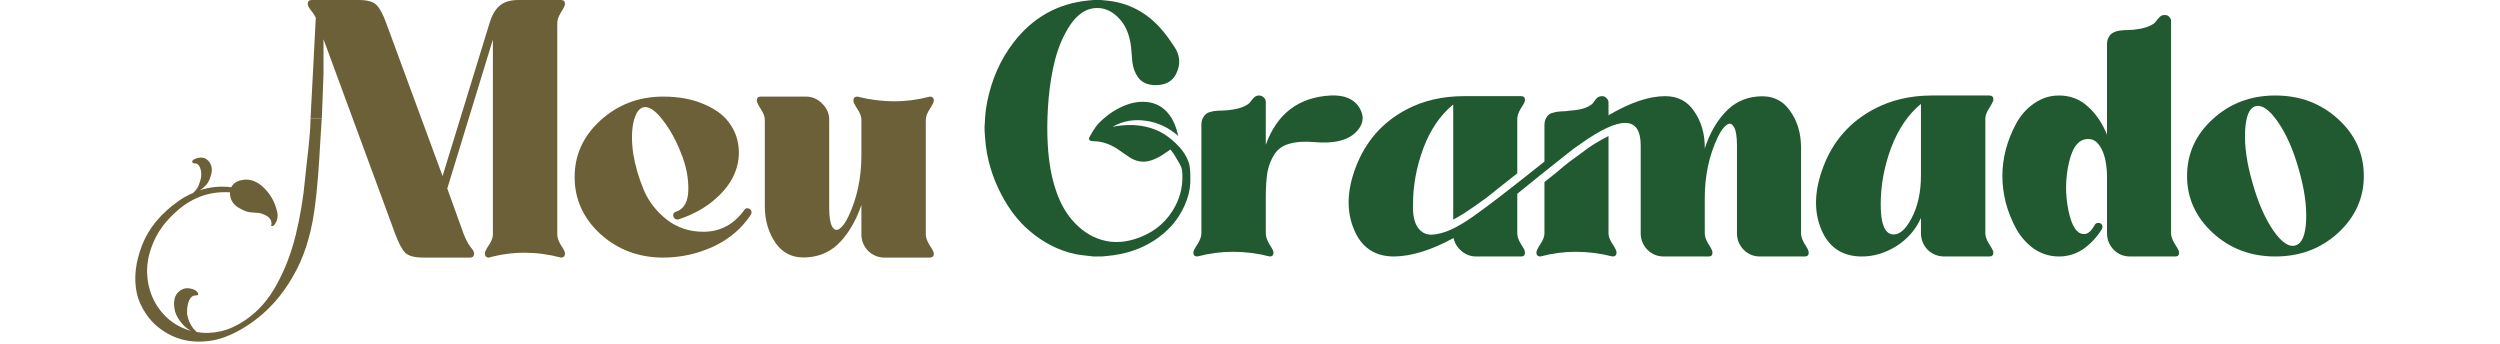 <svg xmlns="http://www.w3.org/2000/svg" width="887" height="122" viewBox="0 0 887 122" fill="none"><path d="M328.473 42.483V83.181C328.473 84.292 328.949 85.601 329.901 87.108C330.853 88.536 331.329 89.488 331.329 89.964C331.329 90.916 330.853 91.392 329.901 91.392H313.836C311.614 91.392 309.671 90.599 308.005 89.012C306.418 87.346 305.625 85.402 305.625 83.181V72.709C303.879 77.866 301.46 82.15 298.366 85.561C295.272 88.972 291.424 90.876 286.823 91.273C281.904 91.749 278.096 90.162 275.399 86.513C272.701 82.784 271.353 78.302 271.353 73.066V42.483C271.353 41.372 270.877 40.103 269.925 38.675C268.973 37.168 268.497 36.176 268.497 35.7C268.497 34.748 268.973 34.272 269.925 34.272H285.871C288.171 34.272 290.115 35.105 291.702 36.771C293.368 38.358 294.201 40.262 294.201 42.483V73.78C294.201 76.953 294.558 79.175 295.272 80.444C295.986 81.634 296.858 81.872 297.89 81.158C298.921 80.444 299.952 79.016 300.984 76.874C304.078 70.369 305.625 63.11 305.625 55.097V42.483C305.625 41.372 305.149 40.103 304.197 38.675C303.245 37.168 302.769 36.176 302.769 35.7C302.769 34.748 303.245 34.272 304.197 34.272C313.003 36.493 321.571 36.493 329.901 34.272C330.853 34.272 331.329 34.748 331.329 35.7C331.329 36.176 330.853 37.168 329.901 38.675C328.949 40.103 328.473 41.372 328.473 42.483Z" fill="#6B6037"></path><path d="M235.294 91.392C226.646 91.392 219.229 88.615 213.041 83.062C206.932 77.429 203.878 70.686 203.878 62.832C203.878 54.978 206.932 48.274 213.041 42.721C219.229 37.088 226.646 34.272 235.294 34.272C240.768 34.272 245.528 35.145 249.574 36.89C253.62 38.556 256.634 40.738 258.618 43.435C260.601 46.053 261.751 49.028 262.069 52.36C262.386 55.692 261.831 58.945 260.403 62.118C258.975 65.291 256.555 68.306 253.144 71.162C249.732 74.018 245.607 76.239 240.768 77.826C240.212 77.985 239.736 77.866 239.34 77.469C238.943 77.072 238.784 76.636 238.864 76.16C238.943 75.605 239.3 75.248 239.935 75.089C242.711 74.137 244.139 71.559 244.219 67.354C244.298 63.07 243.425 58.707 241.601 54.264C239.855 49.742 237.674 45.815 235.056 42.483C232.438 39.072 230.137 37.604 228.154 38.08C226.567 38.556 225.417 40.381 224.703 43.554C224.068 46.727 224.068 50.456 224.703 54.74C225.417 58.945 226.646 63.149 228.392 67.354C230.137 71.479 232.874 75.01 236.603 77.945C240.331 80.801 244.655 82.229 249.574 82.229C255.524 82.229 260.363 79.651 264.092 74.494C264.409 74.018 264.806 73.82 265.282 73.899C265.837 73.978 266.234 74.216 266.472 74.613C266.71 75.01 266.71 75.486 266.472 76.041C263.298 80.96 258.856 84.768 253.144 87.465C247.432 90.083 241.482 91.392 235.294 91.392Z" fill="#6B6037"></path><path d="M197.724 8.092V83.181C197.724 84.292 198.16 85.561 199.033 86.989C199.985 88.417 200.461 89.369 200.461 89.845C200.461 90.876 199.985 91.392 199.033 91.392C190.306 89.091 181.778 89.091 173.448 91.392C172.496 91.392 172.02 90.876 172.02 89.845C172.02 89.369 172.496 88.417 173.448 86.989C174.4 85.561 174.876 84.292 174.876 83.181V14.042L158.692 66.878L164.523 83.062C165.316 85.045 166.11 86.553 166.903 87.584C167.776 88.615 168.212 89.369 168.212 89.845C168.212 90.876 167.736 91.392 166.784 91.392H150.124C147.03 91.392 144.888 90.797 143.698 89.607C142.587 88.417 141.437 86.235 140.247 83.062L114.781 13.923V26.299L114.188 42C113.595 42 110.188 42 110.188 42L112.044 6.307C111.489 5.196 110.854 4.244 110.14 3.451C109.505 2.578 109.188 1.904 109.188 1.428C109.188 0.476 109.664 0 110.616 0H127.276C130.37 0 132.472 0.595 133.583 1.785C134.773 2.975 135.923 5.117 137.034 8.211L157.026 62.475L173.686 8.211C174.479 5.514 175.63 3.491 177.137 2.142C178.724 0.714 180.985 0 183.92 0H199.033C199.985 0 200.461 0.476 200.461 1.428C200.461 1.904 199.985 2.896 199.033 4.403C198.16 5.831 197.724 7.061 197.724 8.092Z" fill="#6B6037"></path><path d="M89.227 114.512C83.858 118.268 78.771 120.43 73.966 121C69.16 121.57 64.862 120.959 61.071 119.169C57.28 117.379 54.282 114.908 52.076 111.755C50.288 109.198 49.104 106.599 48.525 103.958C47.427 98.76 48.051 93.12 50.395 87.038C52.74 80.955 57.108 75.678 63.499 71.207C64.266 70.67 65.062 70.176 65.889 69.725C66.801 69.214 67.657 68.805 68.458 68.498C69.336 67.757 70.022 66.833 70.516 65.726C70.951 64.533 71.233 63.575 71.361 62.85C71.429 62.041 71.412 61.291 71.31 60.601C71.148 59.826 70.918 59.225 70.62 58.799C70.203 58.202 69.692 57.925 69.087 57.968C68.712 57.976 68.465 57.895 68.346 57.725C67.928 57.128 68.393 56.613 69.739 56.179C71.716 55.557 73.241 56.014 74.314 57.547C75.328 58.996 75.425 60.768 74.607 62.864C74.368 63.792 73.912 64.683 73.239 65.535C72.591 66.242 71.841 66.893 70.989 67.489C74.482 66.314 78.167 65.958 82.044 66.419L82.504 65.716C83.373 64.6 84.758 63.949 86.658 63.761C88.558 63.575 90.403 64.125 92.191 65.412C93.512 66.392 94.679 67.606 95.692 69.055C96.765 70.589 97.553 72.259 98.055 74.065C98.643 75.812 98.634 77.341 98.028 78.653C97.423 79.965 96.814 80.455 96.201 80.122C96.439 79.194 96.32 78.389 95.843 77.707C95.366 77.025 94.604 76.48 93.556 76.07C92.653 75.687 91.827 75.503 91.077 75.52C90.268 75.452 89.386 75.371 88.432 75.277C87.418 75.098 86.268 74.633 84.981 73.883C83.959 73.329 83.18 72.668 82.643 71.901C81.868 70.794 81.523 69.575 81.609 68.246C74.819 67.793 68.747 69.819 63.396 74.325C59.092 77.97 56.079 81.918 54.357 86.17C52.576 90.335 51.889 94.433 52.297 98.463C52.705 102.493 54.011 106.085 56.217 109.238C59.139 113.413 63.096 116.166 68.088 117.497L67.564 117.292C66.133 116.517 64.851 115.319 63.718 113.7C63.003 112.677 62.475 111.651 62.134 110.62C61.275 107.033 61.867 104.524 63.913 103.093C65.276 102.139 66.831 102.003 68.577 102.685C69.216 102.873 69.715 103.222 70.072 103.733C70.609 104.5 70.357 104.866 69.318 104.832C68.423 104.823 67.686 105.403 67.107 106.57C66.587 107.822 66.343 109.198 66.377 110.697C66.334 111.362 66.483 112.21 66.824 113.241C67.164 114.272 67.662 115.256 68.318 116.193C68.676 116.705 69.179 117.242 69.826 117.804C72.578 118.29 75.432 118.197 78.389 117.525C81.345 116.853 84.357 115.443 87.425 113.297C91.856 110.197 95.47 106.019 98.266 100.763C101.121 95.592 103.342 89.786 104.929 83.345C106.515 76.904 107.633 70.157 108.282 63.102C108.931 56.048 110.076 49.083 110.188 42H114.188C114.188 42 114.188 40.828 113.688 49.5C113.188 58.172 112.688 67 111.437 75.365C110.186 83.729 107.823 91.474 103.877 98.17C99.99 104.951 95.107 110.398 89.227 114.512Z" fill="#6B6037"></path><path d="M390.52 0C391.121 0.058 391.722 0.121 392.324 0.173C400.436 0.88 407.074 4.502 412.342 10.7C413.949 12.592 415.394 14.643 416.758 16.726C418.745 19.759 418.911 22.988 417.27 26.25C416.047 28.68 413.967 29.846 411.355 30.131C409.816 30.299 408.294 30.219 406.816 29.699C405.528 29.246 404.491 28.458 403.707 27.327C402.573 25.691 401.969 23.852 401.751 21.89C401.549 20.075 401.505 18.241 401.272 16.433C400.747 12.363 399.429 8.65 396.32 5.797C394.224 3.873 391.826 2.746 388.944 2.844C386.361 2.933 384.203 4.017 382.331 5.754C380.469 7.481 379.126 9.597 377.939 11.823C375.812 15.813 374.47 20.085 373.564 24.506C372.639 29.022 372.086 33.588 371.808 38.191C371.543 42.582 371.489 46.973 371.75 51.364C372.089 57.067 372.909 62.687 374.827 68.094C376.293 72.23 378.342 76.02 381.402 79.185C384.5 82.39 388.146 84.635 392.536 85.515C396.06 86.221 399.513 85.83 402.907 84.733C408.418 82.951 412.895 79.772 416.032 74.781C418.488 70.873 419.685 66.618 419.504 61.98C419.45 60.601 419.453 59.724 418.507 58.061L418.471 57.999C417.537 56.357 416.606 54.721 415.435 53.237C415.388 53.178 415.334 53.127 415.262 53.047C414.475 53.58 413.7 54.109 412.919 54.631C412.529 54.893 412.14 55.163 411.733 55.397C410.411 56.156 409.036 56.802 407.546 57.142C405.066 57.709 402.789 57.137 400.692 55.764C399.355 54.889 398.062 53.945 396.743 53.043C394.497 51.505 392.047 50.493 389.34 50.175C388.709 50.102 388.07 50.079 387.433 50.057C386.584 50.029 386.132 49.381 386.554 48.614C387.231 47.386 387.945 46.167 388.76 45.029C389.751 43.644 391.036 42.528 392.337 41.438C394.075 39.979 395.984 38.823 398.037 37.876C400.775 36.614 403.621 35.924 406.632 36.163C410.127 36.441 412.928 38.044 415.007 40.904C416.43 42.859 417.285 45.074 417.838 47.42C417.893 47.657 417.954 47.892 418.04 48.238C414.748 45.336 411.026 43.533 406.798 42.884C402.566 42.234 398.518 42.817 394.743 44.971C395.577 44.843 396.408 44.695 397.245 44.592C401.413 44.075 405.501 44.381 409.477 45.829C411.85 46.694 413.933 48.042 415.858 49.666C416.831 50.488 417.737 51.369 418.581 52.312C419.861 53.742 420.904 55.389 421.598 57.178C421.849 57.825 422.029 58.469 422.109 59.215C422.21 60.144 422.324 60.957 422.324 61.957V63.986C422.324 64.222 422.334 64.679 422.324 64.876C422.172 67.737 421.488 70.194 420.339 72.814C418.025 78.097 414.312 82.179 409.556 85.283C404.499 88.584 398.879 90.25 392.916 90.811C392.239 90.875 391.561 90.937 390.884 91H387.786C387.607 90.971 387.429 90.938 387.251 90.915C385.418 90.681 383.561 90.565 381.756 90.195C375.573 88.931 370.159 86.041 365.344 81.969C361.163 78.434 357.97 74.091 355.412 69.258C352.051 62.905 349.998 56.154 349.507 48.941C349.451 48.111 349.395 47.282 349.34 46.453L349.329 46.284V44.624C349.358 44.336 349.405 44.048 349.412 43.759C349.472 41.158 349.763 38.581 350.276 36.036C351.827 28.339 354.835 21.276 359.608 15.065C366.326 6.326 375.129 1.282 386.07 0.178C386.732 0.112 387.396 0.059 388.059 0H390.52Z" fill="#215931"></path><path d="M472.068 33.88C477.066 33.642 480.517 35.149 482.421 38.402C484.087 41.258 483.77 43.955 481.469 46.494C478.534 49.747 473.496 51.056 466.356 50.421C462.786 50.104 459.811 50.302 457.431 51.016C455.13 51.651 453.385 52.88 452.195 54.705C451.005 56.53 450.172 58.632 449.696 61.012C449.299 63.392 449.101 66.446 449.101 70.175V82.789C449.101 83.9 449.537 85.209 450.41 86.716C451.362 88.144 451.838 89.096 451.838 89.572C451.838 90.524 451.402 91 450.529 91C441.723 88.779 433.155 88.779 424.825 91C423.873 91 423.397 90.524 423.397 89.572C423.397 89.096 423.873 88.144 424.825 86.716C425.777 85.209 426.253 83.9 426.253 82.789V44.233C426.253 43.36 426.412 42.607 426.729 41.972C427.046 41.337 427.403 40.861 427.8 40.544C428.197 40.147 428.752 39.87 429.466 39.711C430.259 39.473 430.894 39.354 431.37 39.354C431.925 39.275 432.639 39.235 433.512 39.235C434.464 39.156 435.138 39.116 435.535 39.116C437.836 38.878 439.66 38.481 441.009 37.926C442.437 37.291 443.31 36.696 443.627 36.141C444.024 35.586 444.46 35.07 444.936 34.594C445.412 34.118 446.007 33.88 446.721 33.88C447.356 33.88 447.911 34.118 448.387 34.594C448.863 34.991 449.101 35.506 449.101 36.141V51.373C453.068 40.346 460.723 34.515 472.068 33.88Z" fill="#215931"></path><path d="M570.698 36.379V40.901C578.393 36.379 585.097 34.118 590.809 34.118C595.331 34.118 598.782 35.943 601.162 39.592C603.621 43.162 604.851 47.406 604.851 52.325V52.682C606.517 47.525 608.897 43.281 611.991 39.949C615.085 36.538 618.932 34.634 623.534 34.237C628.452 33.761 632.26 35.387 634.958 39.116C637.655 42.765 639.004 47.168 639.004 52.325V82.789C639.004 83.9 639.44 85.169 640.313 86.597C641.265 88.025 641.741 89.017 641.741 89.572C641.741 90.524 641.265 91 640.313 91H624.486C622.185 91 620.241 90.207 618.655 88.62C617.068 86.954 616.275 85.01 616.275 82.789V51.611C616.275 48.438 615.918 46.256 615.204 45.066C614.49 43.797 613.617 43.559 612.586 44.352C611.554 45.066 610.523 46.494 609.492 48.636C606.398 55.062 604.851 62.281 604.851 70.294V82.789C604.851 83.9 605.287 85.169 606.16 86.597C607.112 88.025 607.588 89.017 607.588 89.572C607.588 90.524 607.151 91 606.279 91H590.333C588.032 91 586.088 90.207 584.502 88.62C582.915 86.954 582.122 85.01 582.122 82.789V51.611C582.122 41.139 575.021 40.941 560.821 51.016C559.155 52.127 557.449 53.396 555.704 54.824C553.8 56.331 550.904 58.632 547.017 61.726C543.209 64.82 540.313 67.16 538.33 68.747V82.789C538.33 83.9 538.766 85.169 539.639 86.597C540.591 88.025 541.067 89.017 541.067 89.572C541.067 90.524 540.63 91 539.758 91H523.812C521.828 91 520.083 90.365 518.576 89.096C517.068 87.827 516.116 86.28 515.72 84.455C507.866 88.739 500.845 90.921 494.657 91C487.755 91 482.995 87.787 480.377 81.361C477.679 74.935 477.878 67.636 480.972 59.465C484.462 50.183 490.531 43.281 499.179 38.759C505.129 35.665 511.872 34.118 519.409 34.118H539.758C540.63 34.118 541.067 34.594 541.067 35.546C541.067 36.022 540.591 36.974 539.639 38.402C538.766 39.83 538.33 41.099 538.33 42.21V61.488C538.012 61.726 536.862 62.638 534.879 64.225C532.975 65.732 531.666 66.764 530.952 67.319C530.317 67.874 529.127 68.826 527.382 70.175C525.636 71.444 524.248 72.436 523.217 73.15C522.185 73.864 520.956 74.697 519.528 75.649C518.1 76.522 516.791 77.275 515.601 77.91V37.093C511.079 40.742 507.548 45.899 505.01 52.563C502.55 59.227 501.321 65.931 501.321 72.674C501.241 76.244 501.797 78.902 502.987 80.647C504.177 82.392 505.803 83.265 507.866 83.265C509.928 83.186 512.15 82.63 514.53 81.599C516.989 80.488 519.686 78.902 522.622 76.839C527.62 73.348 536.069 66.843 547.969 57.323V44.471C547.969 43.519 548.127 42.726 548.445 42.091C548.762 41.456 549.119 40.98 549.516 40.663C549.912 40.346 550.468 40.108 551.182 39.949C551.975 39.711 552.61 39.592 553.086 39.592C553.641 39.513 554.355 39.473 555.228 39.473C556.18 39.394 556.854 39.314 557.251 39.235C559.551 39.076 561.376 38.719 562.725 38.164C564.153 37.529 565.025 36.934 565.343 36.379C565.739 35.744 566.136 35.229 566.533 34.832C567.009 34.356 567.643 34.118 568.437 34.118C569.071 34.118 569.587 34.356 569.984 34.832C570.46 35.229 570.698 35.744 570.698 36.379Z" fill="#215931"></path><path d="M570.698 82.789C570.698 83.9 571.174 85.169 572.126 86.597C573.078 88.025 573.554 89.017 573.554 89.572C573.554 90.524 573.078 91 572.126 91C563.32 88.779 554.791 88.779 546.541 91C545.589 91 545.113 90.524 545.113 89.572C545.113 89.017 545.589 88.025 546.541 86.597C547.493 85.169 547.969 83.9 547.969 82.789V64.582C548.524 64.185 549.873 63.114 552.015 61.369C554.157 59.544 555.743 58.235 556.775 57.442C557.885 56.649 559.353 55.578 561.178 54.229C563.002 52.801 564.668 51.651 566.176 50.778C567.683 49.826 569.19 48.993 570.698 48.279V82.789Z" fill="#215931"></path><path fill-rule="evenodd" clip-rule="evenodd" d="M704.401 42.091V82.789C704.401 83.9 704.877 85.209 705.829 86.716C706.781 88.144 707.257 89.096 707.257 89.572C707.257 90.524 706.781 91 705.829 91H689.883C687.582 91 685.599 90.207 683.933 88.62C682.346 86.954 681.553 84.971 681.553 82.67V77.315C679.728 81.44 676.832 84.772 672.866 87.311C668.899 89.77 664.813 91 660.609 91C653.707 91 648.907 87.827 646.21 81.48C643.512 75.054 643.711 67.716 646.805 59.465C650.216 50.183 656.285 43.241 665.012 38.64C671.041 35.467 677.864 33.88 685.48 33.88H705.829C706.781 33.88 707.257 34.356 707.257 35.308C707.257 35.784 706.781 36.776 705.829 38.283C704.877 39.711 704.401 40.98 704.401 42.091ZM681.553 36.855V62.321C681.553 68.271 680.402 73.388 678.102 77.672C675.96 81.639 673.738 83.463 671.438 83.146C668.661 82.829 667.273 79.298 667.273 72.555C667.273 65.812 668.502 59.108 670.962 52.444C673.5 45.78 677.031 40.584 681.553 36.855Z" fill="#215931"></path><path d="M770.295 82.789C770.295 83.9 770.771 85.209 771.723 86.716C772.675 88.144 773.151 89.096 773.151 89.572C773.151 90.524 772.715 91 771.842 91H755.777C753.476 91 751.533 90.207 749.946 88.62C748.359 86.954 747.566 84.971 747.566 82.67V62.44C747.487 58.394 746.852 55.221 745.662 52.92C744.472 50.619 743.044 49.429 741.378 49.35C737.887 49.033 735.468 51.73 734.119 57.442C732.77 63.154 732.691 68.906 733.881 74.697C735.071 80.488 737.015 83.265 739.712 83.027C740.902 82.948 742.092 81.837 743.282 79.695C743.599 79.219 744.036 79.021 744.591 79.1C745.146 79.1 745.543 79.338 745.781 79.814C746.019 80.211 746.019 80.687 745.781 81.242C743.956 84.177 741.735 86.557 739.117 88.382C736.499 90.127 733.643 91 730.549 91C727.296 91 724.321 90.088 721.624 88.263C719.006 86.359 716.904 83.979 715.317 81.123C713.73 78.188 712.501 75.094 711.628 71.841C710.835 68.588 710.438 65.455 710.438 62.44C710.438 59.425 710.835 56.331 711.628 53.158C712.501 49.905 713.73 46.811 715.317 43.876C716.904 40.941 719.006 38.561 721.624 36.736C724.321 34.832 727.296 33.88 730.549 33.88C734.516 33.88 737.927 35.189 740.783 37.807C743.639 40.346 745.9 43.678 747.566 47.803V15.792C747.566 14.84 747.725 14.047 748.042 13.412C748.359 12.777 748.716 12.301 749.113 11.984C749.51 11.667 750.065 11.389 750.779 11.151C751.572 10.913 752.207 10.794 752.683 10.794C753.238 10.715 753.952 10.675 754.825 10.675C755.777 10.596 756.451 10.556 756.848 10.556C759.149 10.318 760.973 9.921 762.322 9.366C763.75 8.731 764.623 8.136 764.94 7.581C765.337 7.026 765.773 6.51 766.249 6.034C766.725 5.558 767.32 5.32 768.034 5.32C768.748 5.32 769.303 5.558 769.7 6.034C770.097 6.431 770.295 6.946 770.295 7.581V82.789Z" fill="#215931"></path><path fill-rule="evenodd" clip-rule="evenodd" d="M785.133 42.21C791.242 36.657 798.62 33.88 807.267 33.88C815.994 33.88 823.411 36.657 829.52 42.21C835.629 47.763 838.683 54.507 838.683 62.44C838.683 70.294 835.629 77.037 829.52 82.67C823.411 88.223 815.994 91 807.267 91C798.62 91 791.242 88.223 785.133 82.67C779.024 77.037 775.97 70.294 775.97 62.44C775.97 54.507 779.024 47.763 785.133 42.21ZM818.215 78.267C817.977 83.503 816.708 86.438 814.407 87.073C812.106 87.787 809.449 85.962 806.434 81.599C803.499 77.236 801.079 71.643 799.175 64.82C797.192 57.997 796.319 51.928 796.557 46.613C796.795 41.298 798.025 38.323 800.246 37.688C802.547 37.053 805.204 38.918 808.219 43.281C811.234 47.644 813.693 53.237 815.597 60.06C817.58 66.883 818.453 72.952 818.215 78.267Z" fill="#215931"></path></svg>